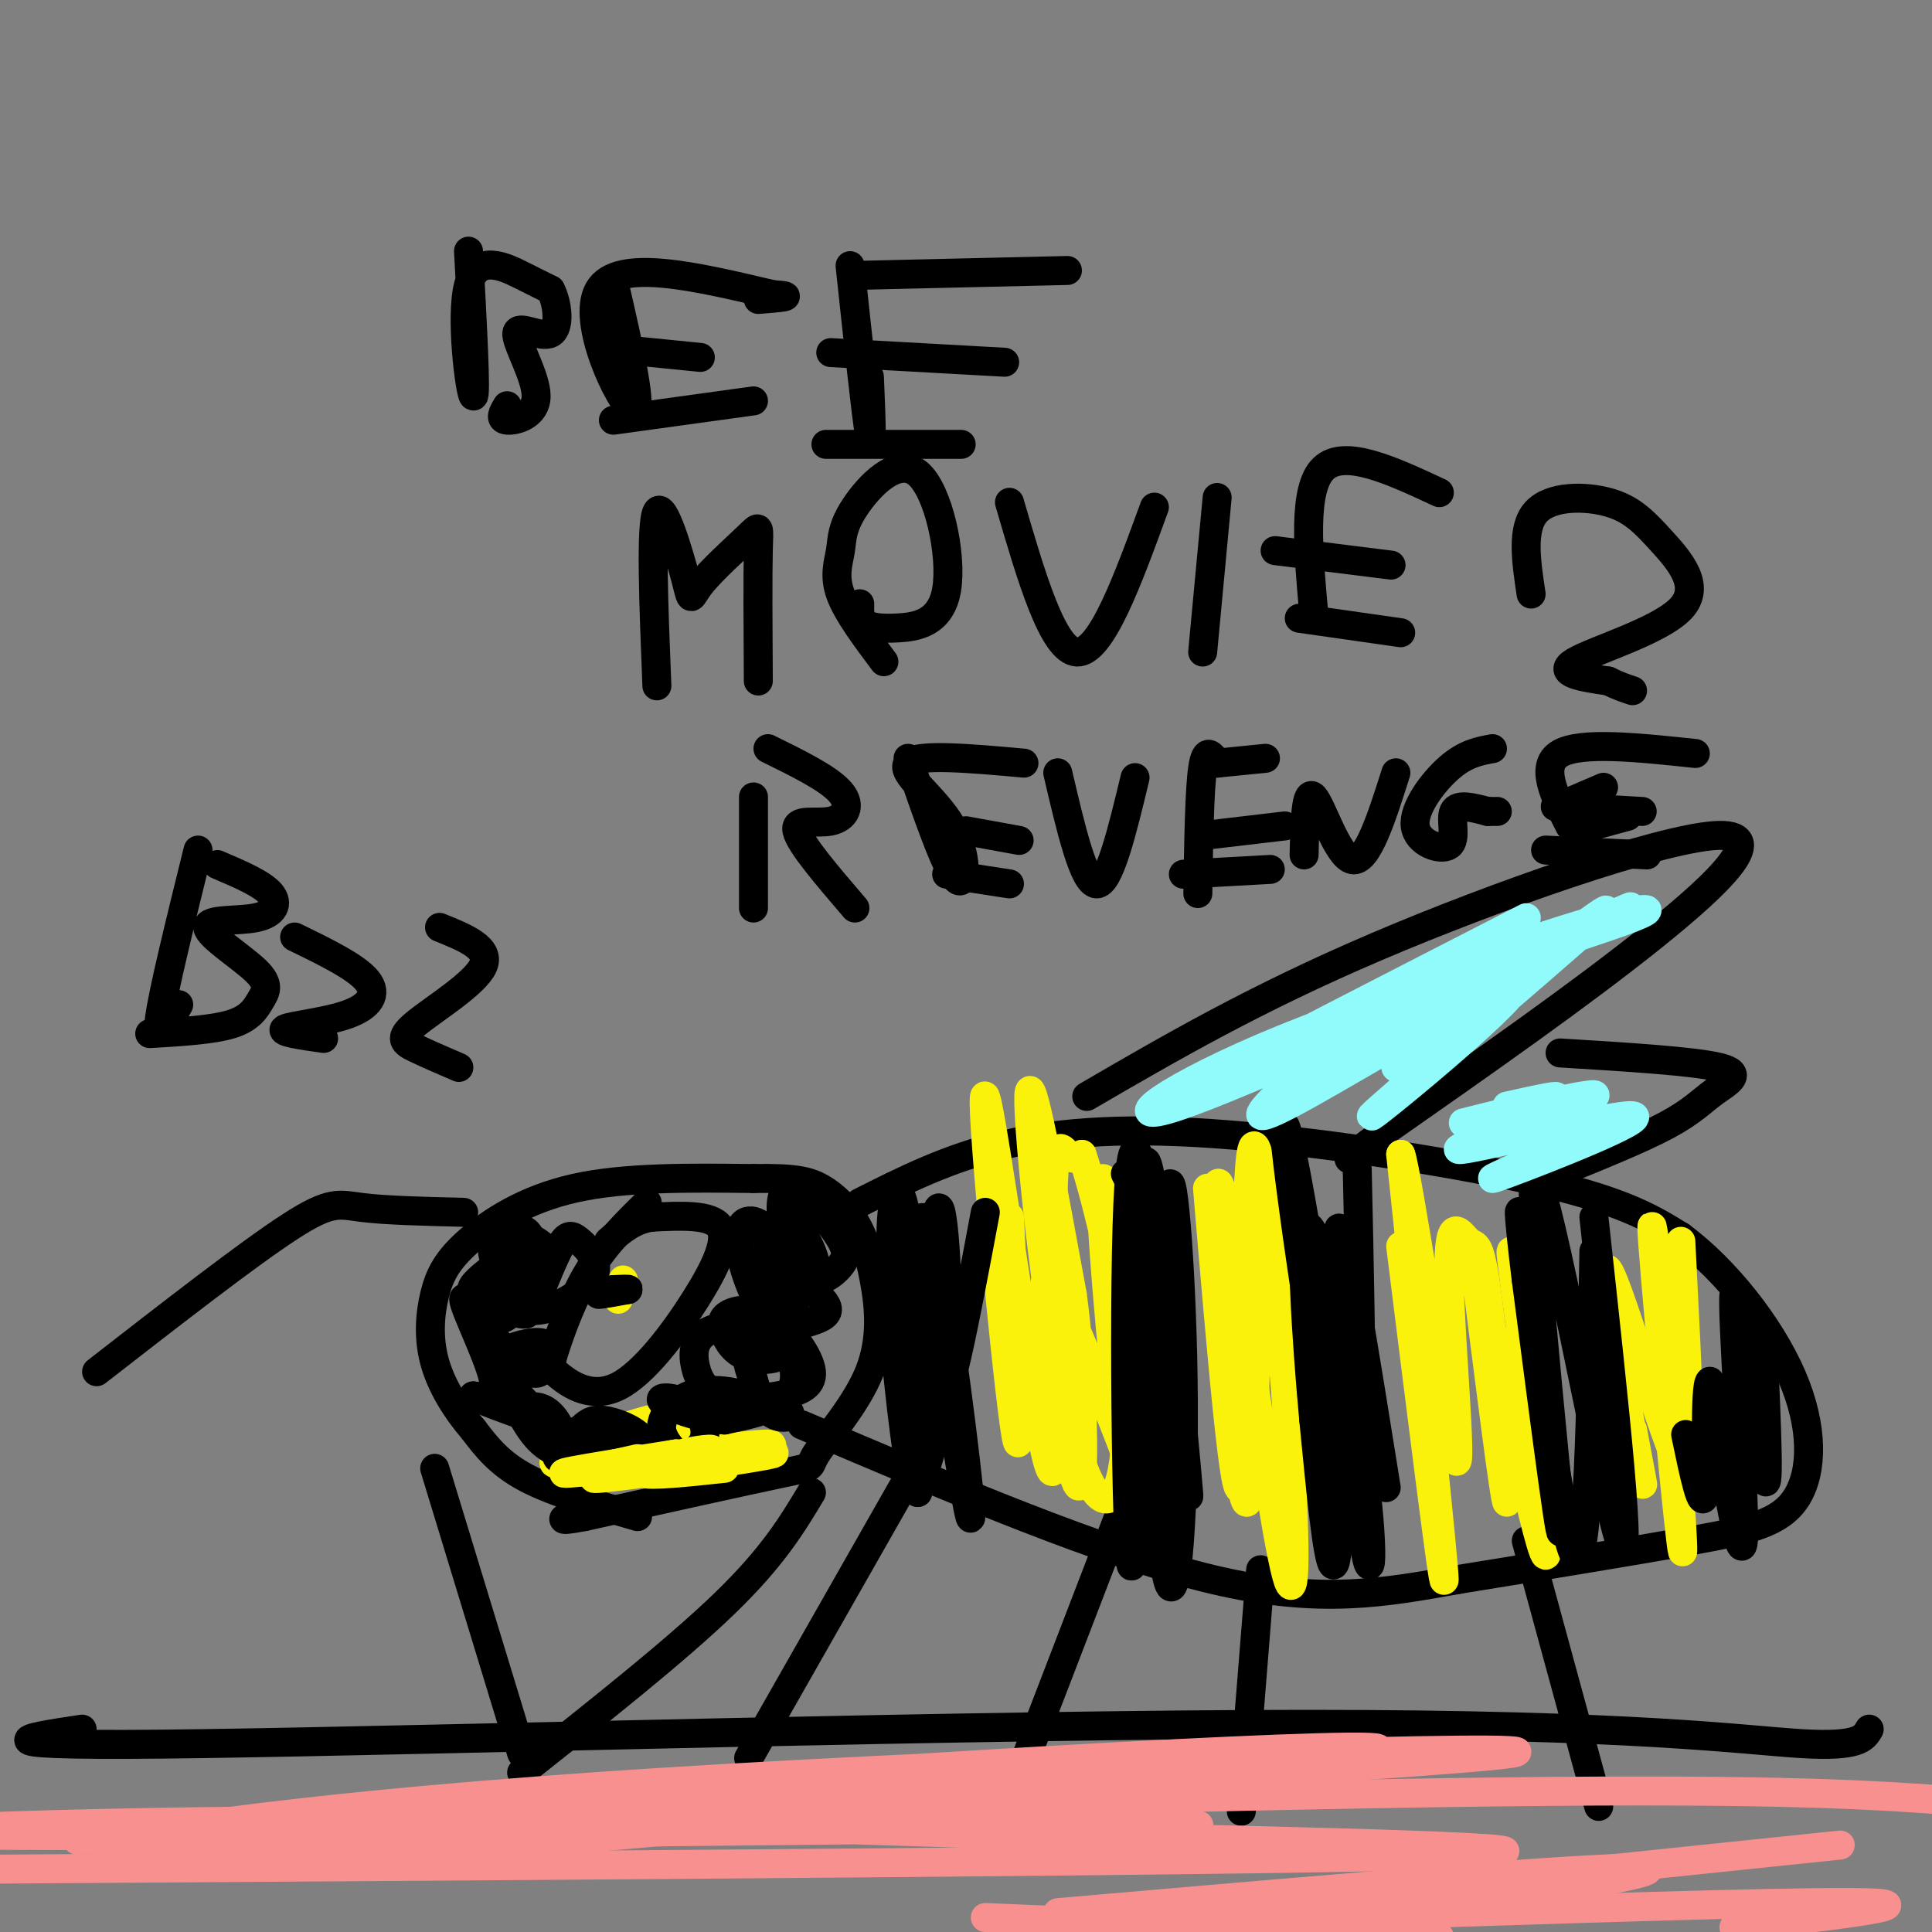 <svg viewBox='0 0 400 400' version='1.1' xmlns='http://www.w3.org/2000/svg' xmlns:xlink='http://www.w3.org/1999/xlink'><rect x="0" y="0" width="400" height="400" fill="#808080" stroke="none"/><g fill='none' stroke='#000000' stroke-width='6' stroke-linecap='round' stroke-linejoin='round'><path d='M132,314c-8.667,-2.500 -17.333,-5.000 -23,-8c-5.667,-3.000 -8.333,-6.500 -11,-10'/><path d='M98,296c-3.462,-4.002 -6.618,-9.006 -8,-14c-1.382,-4.994 -0.989,-9.978 0,-14c0.989,-4.022 2.574,-7.083 7,-11c4.426,-3.917 11.693,-8.691 22,-11c10.307,-2.309 23.653,-2.155 37,-2'/><path d='M156,244c8.526,-0.150 11.342,0.476 14,2c2.658,1.524 5.159,3.946 7,7c1.841,3.054 3.024,6.738 4,12c0.976,5.262 1.746,12.101 -1,19c-2.746,6.899 -9.009,13.857 -11,17c-1.991,3.143 0.288,2.469 -7,4c-7.288,1.531 -24.144,5.265 -41,9'/><path d='M121,314c-7.000,1.333 -4.000,0.167 -1,-1'/><path d='M178,249c9.131,-4.613 18.262,-9.226 30,-12c11.738,-2.774 26.083,-3.708 47,-2c20.917,1.708 48.405,6.060 65,10c16.595,3.940 22.298,7.470 28,11'/><path d='M348,256c9.282,6.872 18.488,18.553 23,29c4.512,10.447 4.330,19.659 1,25c-3.330,5.341 -9.809,6.812 -22,9c-12.191,2.188 -30.096,5.094 -48,8'/><path d='M302,327c-15.022,2.667 -28.578,5.333 -51,0c-22.422,-5.333 -53.711,-18.667 -85,-32'/><path d='M188,306c0.000,0.000 -33.000,58.000 -33,58'/><path d='M232,313c0.000,0.000 -20.000,52.000 -20,52'/><path d='M261,325c0.000,0.000 -4.000,50.000 -4,50'/><path d='M316,319c0.000,0.000 15.000,55.000 15,55'/><path d='M225,227c17.381,-10.113 34.762,-20.226 60,-31c25.238,-10.774 58.333,-22.208 70,-23c11.667,-0.792 1.905,9.060 -13,21c-14.905,11.940 -34.952,25.970 -55,40'/><path d='M287,234c-10.167,7.500 -8.083,6.250 -6,5'/><path d='M323,218c13.899,0.851 27.798,1.702 33,3c5.202,1.298 1.708,3.042 -1,5c-2.708,1.958 -4.631,4.131 -10,7c-5.369,2.869 -14.185,6.435 -23,10'/><path d='M96,251c-8.089,-0.200 -16.178,-0.400 -21,-1c-4.822,-0.600 -6.378,-1.600 -15,4c-8.622,5.600 -24.311,17.800 -40,30'/><path d='M134,249c-4.316,4.240 -8.632,8.480 -12,14c-3.368,5.520 -5.789,12.319 -7,16c-1.211,3.681 -1.214,4.243 1,6c2.214,1.757 6.645,4.708 12,2c5.355,-2.708 11.634,-11.075 16,-18c4.366,-6.925 6.819,-12.407 5,-15c-1.819,-2.593 -7.909,-2.296 -14,-2'/><path d='M135,252c-3.833,0.500 -6.417,2.750 -9,5'/><path d='M90,304c0.000,0.000 18.000,59.000 18,59'/><path d='M168,309c-4.000,6.667 -8.000,13.333 -18,23c-10.000,9.667 -26.000,22.333 -42,35'/><path d='M17,358c-12.381,1.857 -24.762,3.714 25,3c49.762,-0.714 161.667,-4.000 229,-4c67.333,0.000 90.095,3.286 102,4c11.905,0.714 12.952,-1.143 14,-3'/><path d='M97,52c0.827,15.202 1.655,30.405 1,30c-0.655,-0.405 -2.792,-16.417 -1,-23c1.792,-6.583 7.512,-3.738 11,-2c3.488,1.738 4.744,2.369 6,3'/><path d='M114,60c1.444,2.690 2.053,7.914 0,9c-2.053,1.086 -6.767,-1.967 -7,0c-0.233,1.967 4.014,8.953 4,13c-0.014,4.047 -4.290,5.156 -6,5c-1.710,-0.156 -0.855,-1.578 0,-3'/><path d='M127,58c3.267,14.200 6.533,28.400 4,27c-2.533,-1.400 -10.867,-18.400 -7,-25c3.867,-6.600 19.933,-2.800 36,1'/><path d='M160,61c5.500,0.333 1.250,0.667 -3,1'/><path d='M125,72c0.000,0.000 20.000,2.000 20,2'/><path d='M127,87c0.000,0.000 29.000,-4.000 29,-4'/><path d='M176,55c1.667,15.583 3.333,31.167 4,35c0.667,3.833 0.333,-4.083 0,-12'/><path d='M178,57c0.000,0.000 43.000,-1.000 43,-1'/><path d='M172,73c0.000,0.000 36.000,2.000 36,2'/><path d='M171,92c0.000,0.000 28.000,0.000 28,0'/><path d='M136,142c-0.665,-16.694 -1.331,-33.389 0,-36c1.331,-2.611 4.658,8.861 6,14c1.342,5.139 0.700,3.944 3,1c2.300,-2.944 7.542,-7.639 10,-10c2.458,-2.361 2.131,-2.389 2,3c-0.131,5.389 -0.065,16.194 0,27'/><path d='M183,137c-3.801,-5.066 -7.601,-10.133 -9,-14c-1.399,-3.867 -0.395,-6.535 0,-9c0.395,-2.465 0.183,-4.728 3,-9c2.817,-4.272 8.664,-10.554 13,-7c4.336,3.554 7.162,16.942 6,24c-1.162,7.058 -6.313,7.785 -10,8c-3.687,0.215 -5.911,-0.081 -7,-1c-1.089,-0.919 -1.045,-2.459 -1,-4'/><path d='M209,104c4.500,15.417 9.000,30.833 14,31c5.000,0.167 10.500,-14.917 16,-30'/><path d='M249,135c0.000,0.000 3.000,-32.000 3,-32'/><path d='M272,127c-1.167,-12.917 -2.333,-25.833 2,-30c4.333,-4.167 14.167,0.417 24,5'/><path d='M264,114c0.000,0.000 24.000,3.000 24,3'/><path d='M269,128c0.000,0.000 21.000,3.000 21,3'/><path d='M317,123c-1.025,-6.808 -2.050,-13.615 1,-17c3.050,-3.385 10.174,-3.346 15,-2c4.826,1.346 7.356,4.000 11,8c3.644,4.000 8.404,9.346 4,14c-4.404,4.654 -17.973,8.615 -22,11c-4.027,2.385 1.486,3.192 7,4'/><path d='M333,141c2.000,1.000 3.500,1.500 5,2'/><path d='M156,165c0.000,11.500 0.000,23.000 0,23c0.000,0.000 0.000,-11.500 0,-23'/><path d='M159,155c6.286,3.089 12.571,6.179 15,9c2.429,2.821 1.000,5.375 -2,6c-3.000,0.625 -7.571,-0.679 -7,2c0.571,2.679 6.286,9.339 12,16'/><path d='M188,157c3.929,11.423 7.857,22.845 10,25c2.143,2.155 2.500,-4.958 -1,-11c-3.500,-6.042 -10.857,-11.012 -9,-13c1.857,-1.988 12.929,-0.994 24,0'/><path d='M200,172c0.000,0.000 11.000,2.000 11,2'/><path d='M196,181c0.000,0.000 13.000,2.000 13,2'/><path d='M219,160c2.667,11.417 5.333,22.833 8,23c2.667,0.167 5.333,-10.917 8,-22'/><path d='M248,185c0.167,-10.750 0.333,-21.500 1,-26c0.667,-4.500 1.833,-2.750 3,-1'/><path d='M252,158c0.000,0.000 10.000,-1.000 10,-1'/><path d='M249,173c0.000,0.000 17.000,-2.000 17,-2'/><path d='M245,181c0.000,0.000 18.000,-1.000 18,-1'/><path d='M270,177c0.156,-6.911 0.311,-13.822 2,-12c1.689,1.822 4.911,12.378 8,13c3.089,0.622 6.044,-8.689 9,-18'/><path d='M309,155c-2.796,0.509 -5.592,1.018 -9,4c-3.408,2.982 -7.429,8.439 -7,12c0.429,3.561 5.308,5.228 7,4c1.692,-1.228 0.198,-5.351 1,-7c0.802,-1.649 3.901,-0.825 7,0'/><path d='M308,168c1.500,0.000 1.750,0.000 2,0'/><path d='M325,171c-3.167,-6.250 -6.333,-12.500 -2,-15c4.333,-2.500 16.167,-1.250 28,0'/><path d='M322,167c0.000,0.000 18.000,1.000 18,1'/><path d='M320,176c0.000,0.000 21.000,1.000 21,1'/><path d='M326,172c0.000,0.000 11.000,-3.000 11,-3'/><path d='M325,166c0.000,0.000 7.000,-3.000 7,-3'/><path d='M41,176c-3.667,14.833 -7.333,29.667 -8,35c-0.667,5.333 1.667,1.167 4,-3'/><path d='M45,179c4.608,1.968 9.216,3.935 11,6c1.784,2.065 0.745,4.227 -3,5c-3.745,0.773 -10.197,0.157 -10,2c0.197,1.843 7.042,6.143 10,9c2.958,2.857 2.027,4.269 1,6c-1.027,1.731 -2.151,3.780 -6,5c-3.849,1.220 -10.425,1.610 -17,2'/><path d='M61,194c6.357,3.089 12.714,6.179 15,9c2.286,2.821 0.500,5.375 -4,7c-4.500,1.625 -11.714,2.321 -13,3c-1.286,0.679 3.357,1.339 8,2'/><path d='M91,192c5.333,2.149 10.667,4.298 9,8c-1.667,3.702 -10.333,8.958 -14,12c-3.667,3.042 -2.333,3.869 0,5c2.333,1.131 5.667,2.565 9,4'/></g>
<g fill='none' stroke='#FBF20B' stroke-width='6' stroke-linecap='round' stroke-linejoin='round'><path d='M209,252c1.494,28.557 2.987,57.114 1,43c-1.987,-14.114 -7.455,-70.898 -6,-68c1.455,2.898 9.833,65.478 13,76c3.167,10.522 1.122,-31.013 1,-50c-0.122,-18.987 1.679,-15.425 3,-14c1.321,1.425 2.160,0.712 3,0'/><path d='M224,239c2.406,7.045 6.923,24.658 9,41c2.077,16.342 1.716,31.412 0,22c-1.716,-9.412 -4.786,-43.307 -5,-54c-0.214,-10.693 2.429,1.814 4,17c1.571,15.186 2.071,33.050 0,41c-2.071,7.950 -6.711,5.987 -11,-14c-4.289,-19.987 -8.225,-57.996 -8,-65c0.225,-7.004 4.613,16.998 9,41'/><path d='M222,268c1.982,14.719 2.439,31.018 2,37c-0.439,5.982 -1.772,1.649 -4,-10c-2.228,-11.649 -5.351,-30.614 -3,-30c2.351,0.614 10.175,20.807 18,41'/><path d='M290,258c4.500,36.083 9.000,72.167 9,69c0.000,-3.167 -4.500,-45.583 -9,-88'/><path d='M290,239c1.214,2.569 8.748,52.990 11,62c2.252,9.010 -0.778,-23.392 -1,-37c-0.222,-13.608 2.363,-8.421 4,-7c1.637,1.421 2.325,-0.925 4,12c1.675,12.925 4.336,41.121 4,42c-0.336,0.879 -3.668,-25.561 -7,-52'/><path d='M305,259c2.833,10.452 13.417,62.583 15,63c1.583,0.417 -5.833,-50.881 -7,-61c-1.167,-10.119 3.917,20.940 9,52'/><path d='M250,246c2.922,34.488 5.844,68.976 7,61c1.156,-7.976 0.547,-58.416 2,-68c1.453,-9.584 4.968,21.689 7,47c2.032,25.311 2.581,44.660 1,42c-1.581,-2.660 -5.290,-27.330 -9,-52'/><path d='M258,276c-3.086,-18.871 -6.301,-40.048 -6,-27c0.301,13.048 4.120,60.321 6,62c1.880,1.679 1.823,-42.234 3,-57c1.177,-14.766 3.589,-0.383 6,14'/><path d='M348,257c1.411,27.738 2.821,55.476 1,47c-1.821,-8.476 -6.875,-53.167 -7,-50c-0.125,3.167 4.679,54.190 6,65c1.321,10.810 -0.839,-18.595 -3,-48'/><path d='M345,271c1.510,3.748 6.786,37.118 4,35c-2.786,-2.118 -13.635,-39.724 -16,-43c-2.365,-3.276 3.753,27.778 6,39c2.247,11.222 0.624,2.611 -1,-6'/><path d='M129,265c0.000,0.000 0.100,0.100 0.1,0.1'/><path d='M128,269c0.000,0.000 1.000,-3.000 1,-3'/><path d='M137,293c-5.048,3.201 -10.096,6.402 -7,5c3.096,-1.402 14.335,-7.407 20,-9c5.665,-1.593 5.756,1.225 -3,5c-8.756,3.775 -26.359,8.507 -31,9c-4.641,0.493 3.679,-3.254 12,-7'/><path d='M128,296c5.283,-2.067 12.490,-3.734 11,-2c-1.490,1.734 -11.678,6.871 -6,8c5.678,1.129 27.223,-1.749 27,-2c-0.223,-0.251 -22.214,2.125 -24,2c-1.786,-0.125 16.633,-2.750 22,-3c5.367,-0.250 -2.316,1.875 -10,4'/><path d='M148,303c-5.030,0.810 -12.606,0.836 -8,0c4.606,-0.836 21.394,-2.533 18,-2c-3.394,0.533 -26.970,3.295 -33,4c-6.030,0.705 5.485,-0.648 17,-2'/><path d='M142,303c0.000,0.000 -8.500,1.000 -17,2'/></g>
<g fill='none' stroke='#000000' stroke-width='6' stroke-linecap='round' stroke-linejoin='round'><path d='M204,251c-4.131,22.083 -8.262,44.167 -10,40c-1.738,-4.167 -1.083,-34.583 0,-40c1.083,-5.417 2.595,14.167 2,28c-0.595,13.833 -3.298,21.917 -6,30'/><path d='M190,309c-1.936,-1.709 -3.777,-20.980 -5,-33c-1.223,-12.020 -1.829,-16.789 0,-7c1.829,9.789 6.092,34.137 6,36c-0.092,1.863 -4.540,-18.758 -6,-35c-1.460,-16.242 0.069,-28.104 2,-21c1.931,7.104 4.266,33.172 5,43c0.734,9.828 -0.133,3.414 -1,-3'/><path d='M191,289c-0.566,-7.727 -1.482,-25.545 -1,-33c0.482,-7.455 2.360,-4.545 5,11c2.640,15.545 6.040,43.727 6,47c-0.040,3.273 -3.520,-18.364 -7,-40'/><path d='M233,243c1.440,2.738 2.879,5.475 3,27c0.121,21.525 -1.078,61.837 -2,53c-0.922,-8.837 -1.567,-66.822 0,-81c1.567,-14.178 5.345,15.452 7,35c1.655,19.548 1.187,29.014 1,32c-0.187,2.986 -0.094,-0.507 0,-4'/><path d='M242,305c-0.221,-15.691 -0.772,-52.918 0,-59c0.772,-6.082 2.867,18.981 3,44c0.133,25.019 -1.696,49.995 -4,33c-2.304,-16.995 -5.082,-75.960 -4,-82c1.082,-6.040 6.023,40.846 8,59c1.977,18.154 0.988,7.577 0,-3'/><path d='M245,297c-0.167,-2.500 -0.583,-7.250 -1,-12'/><path d='M281,242c0.885,40.035 1.770,80.070 -2,71c-3.770,-9.070 -12.196,-67.246 -13,-78c-0.804,-10.754 6.014,25.912 9,51c2.986,25.088 2.139,38.596 1,38c-1.139,-0.596 -2.569,-15.298 -4,-30'/><path d='M272,294c-1.483,-16.060 -3.190,-41.209 -1,-40c2.190,1.209 8.278,28.778 11,48c2.722,19.222 2.079,30.098 0,15c-2.079,-15.098 -5.594,-56.171 -5,-62c0.594,-5.829 5.297,23.585 10,53'/><path d='M330,252c4.226,38.637 8.452,77.274 5,66c-3.452,-11.274 -14.583,-72.458 -17,-74c-2.417,-1.542 3.881,56.560 5,70c1.119,13.440 -2.940,-17.780 -7,-49'/><path d='M316,265c-1.631,-13.155 -2.208,-21.542 0,-5c2.208,16.542 7.202,58.012 10,62c2.798,3.988 3.399,-29.506 4,-63'/><path d='M365,278c0.780,17.274 1.560,34.548 0,27c-1.560,-7.548 -5.458,-39.917 -6,-37c-0.542,2.917 2.274,41.119 2,50c-0.274,8.881 -3.637,-11.560 -7,-32'/><path d='M354,286c-1.133,0.667 -0.467,18.333 -1,23c-0.533,4.667 -2.267,-3.667 -4,-12'/><path d='M166,255c-0.089,1.561 -0.179,3.121 -1,3c-0.821,-0.121 -2.374,-1.924 -3,-5c-0.626,-3.076 -0.325,-7.424 2,-7c2.325,0.424 6.672,5.621 9,9c2.328,3.379 2.635,4.941 1,7c-1.635,2.059 -5.212,4.615 -8,2c-2.788,-2.615 -4.789,-10.402 -4,-12c0.789,-1.598 4.366,2.993 6,7c1.634,4.007 1.324,7.431 0,8c-1.324,0.569 -3.662,-1.715 -6,-4'/><path d='M162,263c-2.038,-3.167 -4.132,-9.083 -4,-9c0.132,0.083 2.491,6.167 3,11c0.509,4.833 -0.832,8.416 -3,6c-2.168,-2.416 -5.162,-10.830 -5,-15c0.162,-4.170 3.480,-4.095 6,-1c2.520,3.095 4.243,9.211 5,13c0.757,3.789 0.550,5.251 -2,3c-2.550,-2.251 -7.443,-8.215 -8,-10c-0.557,-1.785 3.221,0.607 7,3'/><path d='M161,264c2.231,3.387 4.307,10.355 3,14c-1.307,3.645 -5.998,3.966 -9,3c-3.002,-0.966 -4.316,-3.219 -5,-5c-0.684,-1.781 -0.738,-3.089 1,-4c1.738,-0.911 5.268,-1.423 9,1c3.732,2.423 7.668,7.782 8,11c0.332,3.218 -2.938,4.297 -7,5c-4.062,0.703 -8.916,1.031 -12,0c-3.084,-1.031 -4.398,-3.420 -5,-6c-0.602,-2.580 -0.493,-5.352 2,-7c2.493,-1.648 7.369,-2.174 11,-1c3.631,1.174 6.016,4.047 7,7c0.984,2.953 0.567,5.987 -2,8c-2.567,2.013 -7.283,3.007 -12,4'/><path d='M150,294c-5.174,-0.251 -12.109,-2.877 -13,-4c-0.891,-1.123 4.263,-0.741 7,2c2.737,2.741 3.059,7.841 -2,9c-5.059,1.159 -15.497,-1.623 -20,-3c-4.503,-1.377 -3.069,-1.348 -2,-2c1.069,-0.652 1.774,-1.984 4,-2c2.226,-0.016 5.972,1.286 8,3c2.028,1.714 2.337,3.841 1,5c-1.337,1.159 -4.322,1.351 -8,1c-3.678,-0.351 -8.051,-1.243 -11,-3c-2.949,-1.757 -4.475,-4.378 -6,-7'/><path d='M108,293c-0.066,-1.692 2.767,-2.421 5,-1c2.233,1.421 3.864,4.994 2,4c-1.864,-0.994 -7.225,-6.555 -10,-10c-2.775,-3.445 -2.965,-4.774 -1,-6c1.965,-1.226 6.083,-2.348 8,-2c1.917,0.348 1.632,2.165 1,4c-0.632,1.835 -1.613,3.688 -5,1c-3.387,-2.688 -9.181,-9.916 -10,-14c-0.819,-4.084 3.337,-5.024 6,-4c2.663,1.024 3.831,4.012 5,7'/><path d='M109,272c-1.073,0.540 -6.254,-1.610 -9,-3c-2.746,-1.390 -3.057,-2.022 -1,-4c2.057,-1.978 6.482,-5.304 8,-3c1.518,2.304 0.128,10.236 -3,11c-3.128,0.764 -7.996,-5.640 -8,-4c-0.004,1.640 4.856,11.326 6,16c1.144,4.674 -1.428,4.337 -4,4'/><path d='M98,289c4.624,2.413 18.183,6.446 23,9c4.817,2.554 0.891,3.630 -2,4c-2.891,0.370 -4.746,0.036 -3,-1c1.746,-1.036 7.095,-2.772 13,-2c5.905,0.772 12.366,4.052 13,4c0.634,-0.052 -4.560,-3.437 -5,-7c-0.440,-3.563 3.874,-7.304 9,-8c5.126,-0.696 11.063,1.652 17,4'/><path d='M163,292c1.980,1.278 -1.570,2.474 -4,0c-2.430,-2.474 -3.741,-8.618 -4,-12c-0.259,-3.382 0.535,-4.001 3,-3c2.465,1.001 6.600,3.623 7,7c0.400,3.377 -2.934,7.510 -5,8c-2.066,0.490 -2.863,-2.662 -4,-6c-1.137,-3.338 -2.614,-6.860 1,-9c3.614,-2.140 12.318,-2.897 14,-5c1.682,-2.103 -3.659,-5.551 -9,-9'/><path d='M162,263c-1.333,-2.000 -0.167,-2.500 1,-3'/><path d='M114,261c-1.219,3.483 -2.437,6.967 -2,6c0.437,-0.967 2.530,-6.384 4,-9c1.470,-2.616 2.316,-2.429 4,-1c1.684,1.429 4.206,4.102 3,7c-1.206,2.898 -6.140,6.021 -10,7c-3.860,0.979 -6.648,-0.185 -8,-3c-1.352,-2.815 -1.270,-7.280 -1,-10c0.270,-2.720 0.726,-3.694 3,-3c2.274,0.694 6.364,3.055 7,5c0.636,1.945 -2.182,3.472 -5,5'/><path d='M109,265c-2.770,-0.177 -7.196,-3.120 -7,-6c0.196,-2.880 5.014,-5.699 7,-4c1.986,1.699 1.139,7.914 0,9c-1.139,1.086 -2.569,-2.957 -4,-7'/><path d='M127,267c-1.750,0.500 -3.500,1.000 -3,1c0.500,0.000 3.250,-0.500 6,-1'/><path d='M130,267c0.500,-0.167 -1.250,-0.083 -3,0'/></g>
<g fill='none' stroke='#FBF20B' stroke-width='6' stroke-linecap='round' stroke-linejoin='round'><path d='M150,304c-7.754,0.831 -15.509,1.662 -17,1c-1.491,-0.662 3.281,-2.817 8,-4c4.719,-1.183 9.386,-1.396 4,0c-5.386,1.396 -20.825,4.399 -22,5c-1.175,0.601 11.912,-1.199 25,-3'/><path d='M148,303c8.488,-1.202 17.208,-2.708 9,-2c-8.208,0.708 -33.345,3.631 -39,4c-5.655,0.369 8.173,-1.815 22,-4'/><path d='M140,301c-0.489,0.133 -12.711,2.467 -16,3c-3.289,0.533 2.356,-0.733 8,-2'/></g>
<g fill='none' stroke='#F99090' stroke-width='6' stroke-linecap='round' stroke-linejoin='round'><path d='M161,377c-36.240,3.327 -72.480,6.654 -90,7c-17.520,0.346 -16.319,-2.288 38,-4c54.319,-1.712 161.756,-2.500 135,-2c-26.756,0.500 -187.703,2.288 -241,2c-53.297,-0.288 1.058,-2.654 54,-3c52.942,-0.346 104.471,1.327 156,3'/><path d='M213,380c57.600,1.222 123.600,2.778 89,4c-34.600,1.222 -169.800,2.111 -305,3'/><path d='M16,381c141.829,-7.900 283.657,-15.800 297,-18c13.343,-2.200 -101.801,1.301 -176,6c-74.199,4.699 -107.454,10.596 -107,11c0.454,0.404 34.617,-4.686 104,-10c69.383,-5.314 173.988,-10.854 147,-7c-26.988,3.854 -185.568,17.101 -238,21c-52.432,3.899 1.284,-1.551 55,-7'/><path d='M98,377c51.356,-2.511 152.244,-5.289 212,-6c59.756,-0.711 78.378,0.644 97,2'/><path d='M381,382c0.000,0.000 -173.000,18.000 -173,18'/><path d='M219,396c59.417,-5.167 118.833,-10.333 122,-9c3.167,1.333 -49.917,9.167 -103,17'/><path d='M300,396c39.083,-1.250 78.167,-2.500 88,-2c9.833,0.500 -9.583,2.750 -29,5'/><path d='M204,397c0.000,0.000 94.000,4.000 94,4'/></g>
<g fill='none' stroke='#91FBFB' stroke-width='6' stroke-linecap='round' stroke-linejoin='round'><path d='M316,190c-29.840,15.309 -59.679,30.617 -60,31c-0.321,0.383 28.878,-14.160 52,-23c23.122,-8.840 40.167,-11.978 30,-8c-10.167,3.978 -47.545,15.071 -72,25c-24.455,9.929 -35.987,18.694 -22,14c13.987,-4.694 53.494,-22.847 93,-41'/><path d='M337,188c5.385,-2.457 -27.652,11.902 -46,21c-18.348,9.098 -22.007,12.937 -26,17c-3.993,4.063 -8.318,8.351 5,1c13.318,-7.351 44.281,-26.342 44,-23c-0.281,3.342 -31.806,29.015 -30,27c1.806,-2.015 36.945,-31.719 46,-40c9.055,-8.281 -7.972,4.859 -25,18'/><path d='M305,209c-6.833,5.000 -11.417,8.500 -16,12'/><path d='M320,239c-7.704,3.363 -15.408,6.726 -8,4c7.408,-2.726 29.927,-11.543 26,-12c-3.927,-0.457 -34.300,7.444 -36,7c-1.700,-0.444 25.273,-9.235 28,-11c2.727,-1.765 -18.792,3.496 -25,5c-6.208,1.504 2.896,-0.748 12,-3'/><path d='M317,229c3.422,-1.000 5.978,-2.000 5,-2c-0.978,-0.000 -5.489,1.000 -10,2'/></g>
</svg>